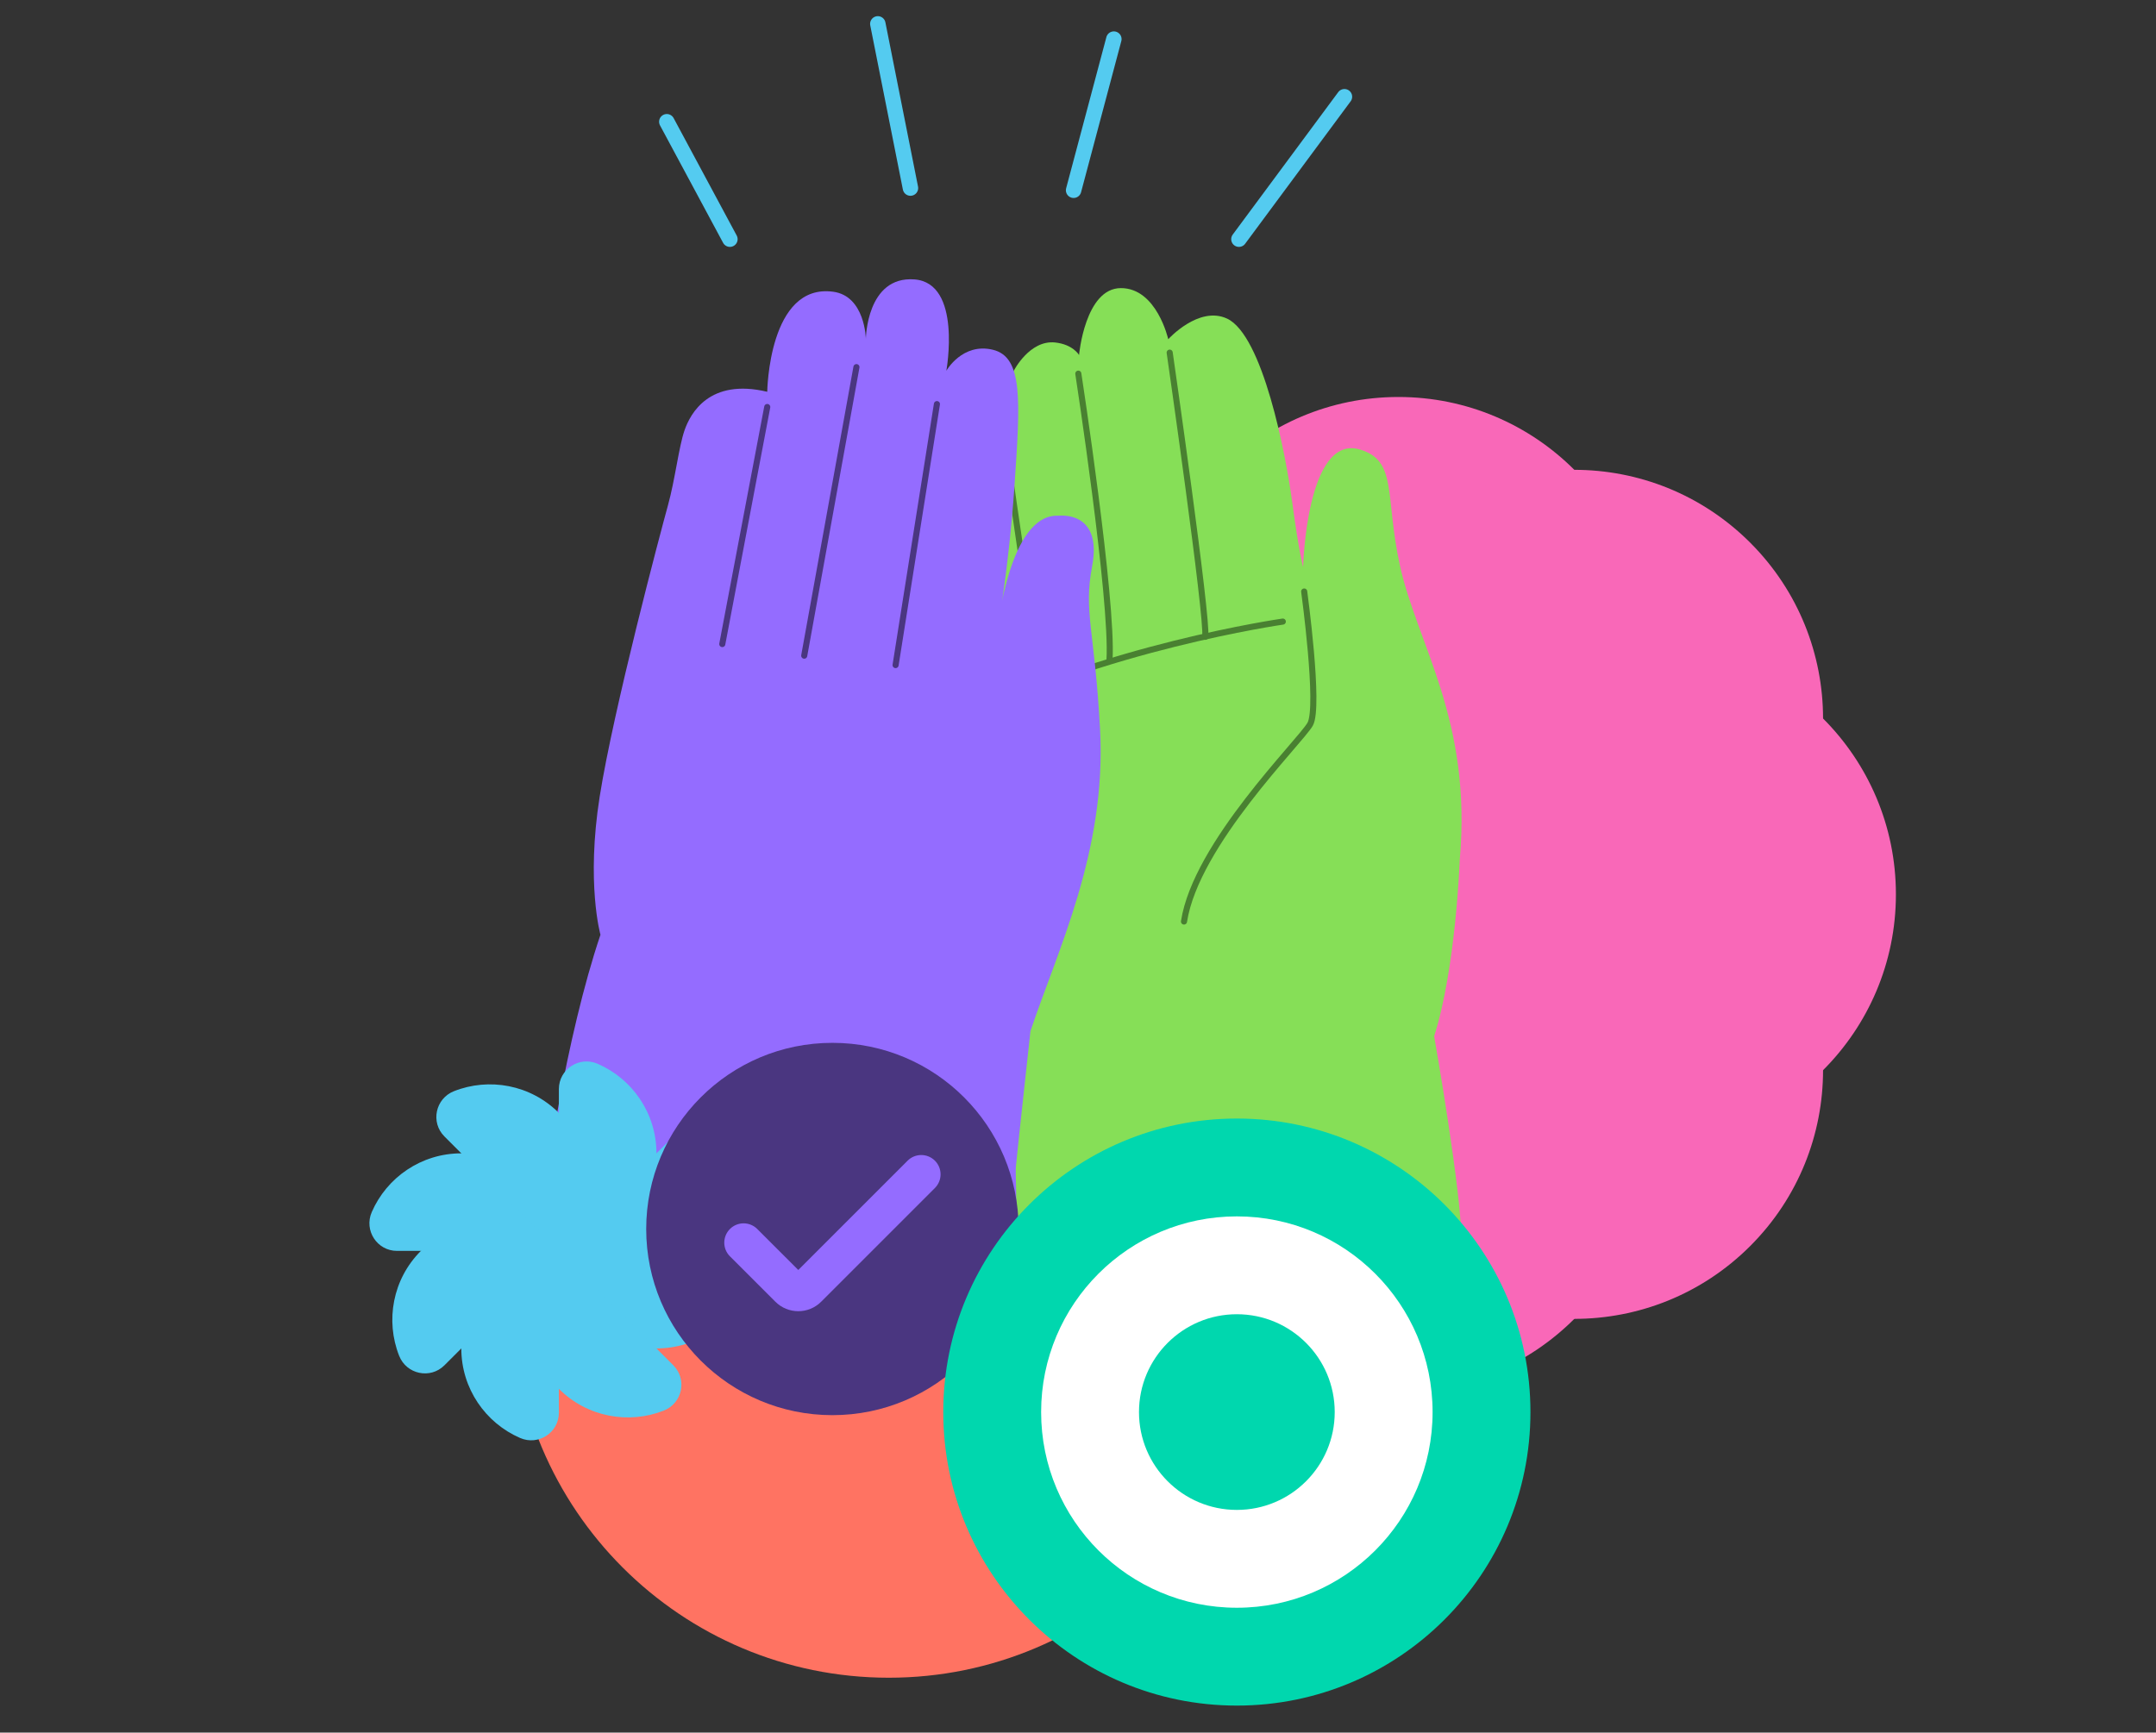 <?xml version="1.0" encoding="utf-8"?>
<!-- Generator: Adobe Illustrator 16.0.0, SVG Export Plug-In . SVG Version: 6.00 Build 0)  -->
<!DOCTYPE svg PUBLIC "-//W3C//DTD SVG 1.1//EN" "http://www.w3.org/Graphics/SVG/1.1/DTD/svg11.dtd">
<svg version="1.1" id="Layer_1" xmlns="http://www.w3.org/2000/svg" xmlns:xlink="http://www.w3.org/1999/xlink" x="0px" y="0px"
	 width="1256.5px" height="1010px" viewBox="0 0 1256.5 1010" enable-background="new 0 0 1256.5 1010" xml:space="preserve">
<rect x="0" y="0" width="1256.5" height="1010" fill="#333333" stroke="none"/>
<g display="none">
	<g display="inline">
		<defs>
			<rect id="SVGID_1_" x="-344" y="-35" width="1920" height="1080"/>
		</defs>
		<clipPath id="SVGID_2_">
			<use xlink:href="#SVGID_1_"  overflow="visible"/>
		</clipPath>
		<path clip-path="url(#SVGID_2_)" fill="#E6E6E6" d="M690.969,179.435c0-56.187,45.551-101.735,101.736-101.735
			s101.734,45.548,101.734,101.735V757.33c0,56.188-45.549,101.736-101.734,101.736S690.969,813.518,690.969,757.33V179.435z"/>
	</g>
	<g display="inline">
		<defs>
			<rect id="SVGID_3_" x="-344" y="-35" width="1920" height="1080"/>
		</defs>
		<clipPath id="SVGID_4_">
			<use xlink:href="#SVGID_3_"  overflow="visible"/>
		</clipPath>
		<path clip-path="url(#SVGID_4_)" fill="#E6E6E6" d="M880.238,174.82c33.025-45.457,96.647-55.533,142.104-22.507
			c45.457,33.026,55.534,96.648,22.509,142.104c-10.896,14.997-328.782,452.531-339.68,467.528
			c-33.024,45.456-96.647,55.531-142.104,22.507c-45.456-33.025-55.533-96.648-22.508-142.104
			C551.455,627.351,869.342,189.817,880.238,174.82"/>
	</g>
	<g display="inline">
		<defs>
			<rect id="SVGID_5_" x="-344" y="-35" width="1920" height="1080"/>
		</defs>
		<clipPath id="SVGID_6_">
			<use xlink:href="#SVGID_5_"  overflow="visible"/>
		</clipPath>
		<path clip-path="url(#SVGID_6_)" fill="#E6E6E6" d="M1036.072,282.336c53.437-17.363,110.832,11.881,128.195,65.318
			c17.36,53.437-11.884,110.832-65.319,128.194c-17.629,5.729-531.981,172.852-549.611,178.579
			C495.9,671.79,438.505,642.546,421.143,589.11c-17.362-53.438,11.882-110.832,65.318-128.194
			C504.091,455.188,1018.442,288.064,1036.072,282.336"/>
	</g>
	<g display="inline">
		<defs>
			<rect id="SVGID_7_" x="-344" y="-35" width="1920" height="1080"/>
		</defs>
		<clipPath id="SVGID_8_">
			<use xlink:href="#SVGID_7_"  overflow="visible"/>
		</clipPath>
		<path clip-path="url(#SVGID_8_)" fill="#54CBF0" d="M1014.793,62.163l19.804,30.106c2.739,4.165,8.226,5.517,12.587,3.102
			l31.527-17.454c5.997-3.32,13.437,0.583,14.109,7.406l3.545,35.861c0.49,4.961,4.719,8.708,9.703,8.596l36.026-0.803
			c6.854-0.153,11.626,6.76,9.053,13.114l-13.526,33.401c-1.871,4.621,0.133,9.903,4.598,12.121l32.272,16.031
			c6.141,3.05,7.153,11.389,1.921,15.819l-27.499,23.289c-3.805,3.222-4.485,8.83-1.563,12.869l21.127,29.193
			c4.02,5.555,1.041,13.408-5.65,14.9l-35.172,7.842c-4.866,1.085-8.075,5.734-7.364,10.669l5.141,35.667
			c0.979,6.786-5.31,12.355-11.929,10.567l-34.787-9.402c-4.813-1.301-9.814,1.325-11.479,6.024l-12.023,33.971
			c-2.288,6.463-10.442,8.474-15.473,3.814l-26.434-24.492c-3.657-3.388-9.308-3.388-12.964,0l-26.435,24.492
			c-5.028,4.659-13.186,2.648-15.473-3.814l-12.023-33.971c-1.664-4.699-6.666-7.325-11.479-6.024l-34.789,9.402
			c-6.617,1.788-12.904-3.781-11.928-10.567l5.141-35.667c0.712-4.935-2.498-9.584-7.363-10.669l-35.173-7.842
			c-6.69-1.492-9.67-9.345-5.65-14.9l21.127-29.193c2.923-4.039,2.241-9.647-1.563-12.869l-27.5-23.289
			c-5.23-4.43-4.22-12.769,1.921-15.819l32.273-16.031c4.466-2.218,6.469-7.5,4.598-12.121l-13.526-33.401
			c-2.573-6.354,2.197-13.267,9.052-13.114l36.027,0.803c4.983,0.112,9.212-3.635,9.703-8.596l3.545-35.861
			c0.675-6.823,8.111-10.726,14.109-7.406l31.526,17.454c4.361,2.415,9.849,1.063,12.587-3.102l19.806-30.106
			C1002.625,56.435,1011.023,56.435,1014.793,62.163"/>
	</g>
	<g display="inline">
		<defs>
			<rect id="SVGID_9_" x="-344" y="-35" width="1920" height="1080"/>
		</defs>
		<clipPath id="SVGID_10_">
			<use xlink:href="#SVGID_9_"  overflow="visible"/>
		</clipPath>
		<path clip-path="url(#SVGID_10_)" fill="#E6E6E6" d="M1098.949,460.916c53.437,17.363,82.681,74.758,65.316,128.194
			c-17.361,53.437-74.757,82.681-128.193,65.317c-17.63-5.729-531.981-172.851-549.61-178.58
			c-53.438-17.362-82.681-74.758-65.319-128.193c17.363-53.438,74.759-82.681,128.195-65.319
			C566.968,288.064,1081.318,455.188,1098.949,460.916"/>
	</g>
	<g display="inline">
		<defs>
			<rect id="SVGID_11_" x="-344" y="-35" width="1920" height="1080"/>
		</defs>
		<clipPath id="SVGID_12_">
			<use xlink:href="#SVGID_11_"  overflow="visible"/>
		</clipPath>
		<path clip-path="url(#SVGID_12_)" fill="#E6E6E6" d="M1044.85,642.348c33.026,45.456,22.949,109.079-22.507,142.104
			c-45.456,33.024-109.079,22.949-142.104-22.507c-10.896-14.997-328.783-452.531-339.68-467.527
			c-33.024-45.456-22.947-109.079,22.509-142.105c45.455-33.026,109.078-22.949,142.104,22.508
			C716.067,189.817,1033.954,627.351,1044.85,642.348"/>
	</g>
	<g display="inline">
		<defs>
			<rect id="SVGID_13_" x="-344" y="-35" width="1920" height="1080"/>
		</defs>
		<clipPath id="SVGID_14_">
			<use xlink:href="#SVGID_13_"  overflow="visible"/>
		</clipPath>
		<path clip-path="url(#SVGID_14_)" fill="#946CFF" d="M901.122,311.756c0,0,40.315-18.697,82.385-12.854
			c27.513,3.821,60.088-2.815,36.812-80.632c-20.45-68.362-50.833-39.147-50.833-39.147s-57.262,37.978-105.759,44.99
			c-48.496,7.011-89.979,17.528-84.721,46.159c0,0-0.585,50.248,39.147,51.417c39.73,1.169,42.651,0.584,42.651,0.584l30.969,87.059
			c0,0,6.428,13.439,20.449,7.596c14.023-5.843,25.708-14.606,14.023-34.473C914.561,362.589,901.122,311.756,901.122,311.756"/>
	</g>
	<g display="inline">
		<defs>
			<rect id="SVGID_15_" x="-344" y="-35" width="1920" height="1080"/>
		</defs>
		<clipPath id="SVGID_16_">
			<use xlink:href="#SVGID_15_"  overflow="visible"/>
		</clipPath>
		
			<path clip-path="url(#SVGID_16_)" fill="none" stroke="#4A3680" stroke-width="4.295" stroke-linecap="round" stroke-linejoin="round" stroke-miterlimit="10" d="
			M969.484,187.887c0,0-12.271,15.776,0,61.935c12.27,46.158,33.889,48.496,33.889,48.496"/>
	</g>
	<g display="inline">
		<defs>
			<rect id="SVGID_17_" x="-344" y="-35" width="1920" height="1080"/>
		</defs>
		<clipPath id="SVGID_18_">
			<use xlink:href="#SVGID_17_"  overflow="visible"/>
		</clipPath>
		
			<path clip-path="url(#SVGID_18_)" fill="none" stroke="#4A3680" stroke-width="4.295" stroke-linecap="round" stroke-linejoin="round" stroke-miterlimit="10" d="
			M965.979,222.944c0,0,16.943-7.012,21.033,5.258c4.092,12.27,4.092,22.203,4.092,22.203s0.582,7.012-18.113,7.596"/>
	</g>
	<g display="inline">
		<defs>
			<rect id="SVGID_19_" x="-344" y="-35" width="1920" height="1080"/>
		</defs>
		<clipPath id="SVGID_20_">
			<use xlink:href="#SVGID_19_"  overflow="visible"/>
		</clipPath>
		
			<path clip-path="url(#SVGID_20_)" fill="none" stroke="#4A3680" stroke-width="4.295" stroke-linecap="round" stroke-linejoin="round" stroke-miterlimit="10" d="
			M841.523,227.034c0,0-4.674,42.653,16.36,91.148"/>
	</g>
	<g display="inline">
		<defs>
			<rect id="SVGID_21_" x="-344" y="-35" width="1920" height="1080"/>
		</defs>
		<clipPath id="SVGID_22_">
			<use xlink:href="#SVGID_21_"  overflow="visible"/>
		</clipPath>
		<path clip-path="url(#SVGID_22_)" fill="#86DF57" d="M512.659,660.595c0,0,257.673-1.577,272.923,0l1.604-133.626
			c0,0,53.756,62.714,104.394,64.271c54.136,1.666,61.156-145.683,61.156-145.683c11.686-30.772,6.622-63.882-5.064-85.695
			c-11.686-21.813-21.034-7.79-21.034-7.79c-2.337-15.192-18.525-10.679-18.525-10.679s12.138-10.866,8.397-19.704
			c-4.282-10.129-18.916-3.434-18.916-3.434c4.733-14.198-1.052-17.879-22.612-10.517c-21.561,7.361-32.604,21.035-32.604,21.035
			l-63.63,31.552l-32.604-11.043l8.939-31.552c29.439-15.195,19.007-58.682,16.704-66.981c-0.37-0.803-0.402-1.382-0.402-1.382
			s-0.62-19.012-12.162-29.6c-7.334,5.539-16.637,8.735-28.128,6.098c-35.641-8.181-48.496,4.674-32.72,35.057
			c0,0-4.83-4.458-12.499-8.346c0.202,0.301,0.319,0.472,0.319,0.472c-20.509-6.836-15.25,13.147-15.25,13.147
			c3.838,12.11,14.197,13.146,14.197,13.146l-8.413,42.07c0,0-25.769,2.629-57.319,8.414c-31.552,5.784-76.776,14.198-77.302,53.638
			c-0.526,39.44,22.611,67.311,22.611,67.311L512.659,660.595z M848.536,433.872l22.787-15.191l-12.854,49.664
			C858.469,468.345,857.3,431.535,848.536,433.872"/>
	</g>
	<g display="inline">
		<defs>
			<rect id="SVGID_23_" x="-344" y="-35" width="1920" height="1080"/>
		</defs>
		<clipPath id="SVGID_24_">
			<use xlink:href="#SVGID_23_"  overflow="visible"/>
		</clipPath>
		
			<path clip-path="url(#SVGID_24_)" fill="none" stroke="#498031" stroke-width="4.295" stroke-linecap="round" stroke-linejoin="round" stroke-miterlimit="10" d="
			M800.625,347.982l44.989,85.306c0,0-98.744,66.024-135.556,78.294c-36.81,12.271-92.316-10.517-141.981-60.766"/>
	</g>
	<g display="inline">
		<defs>
			<rect id="SVGID_25_" x="-344" y="-35" width="1920" height="1080"/>
		</defs>
		<clipPath id="SVGID_26_">
			<use xlink:href="#SVGID_25_"  overflow="visible"/>
		</clipPath>
		
			<polyline clip-path="url(#SVGID_26_)" fill="none" stroke="#498031" stroke-width="4.295" stroke-linecap="round" stroke-linejoin="round" stroke-miterlimit="10" points="
			778.746,360.326 688.439,405.826 641.698,358.499 		"/>
	</g>
	<g display="inline">
		<defs>
			<rect id="SVGID_27_" x="-344" y="-35" width="1920" height="1080"/>
		</defs>
		<clipPath id="SVGID_28_">
			<use xlink:href="#SVGID_27_"  overflow="visible"/>
		</clipPath>
		
			<path clip-path="url(#SVGID_28_)" fill="none" stroke="#498031" stroke-width="4.295" stroke-linecap="round" stroke-linejoin="round" stroke-miterlimit="10" d="
			M746.143,349.283c0,0-8.037,34.925-36.666,18.564c-20.012-11.435-32.748-46.436-32.748-46.436"/>
	</g>
	<g display="inline">
		<defs>
			<rect id="SVGID_29_" x="-344" y="-35" width="1920" height="1080"/>
		</defs>
		<clipPath id="SVGID_30_">
			<use xlink:href="#SVGID_29_"  overflow="visible"/>
		</clipPath>
		
			<path clip-path="url(#SVGID_30_)" fill="none" stroke="#498031" stroke-width="4.295" stroke-linecap="round" stroke-linejoin="round" stroke-miterlimit="10" d="
			M894.11,319.936c0,0-21.619,6.428-25.124,11.687"/>
	</g>
	<g display="inline">
		<defs>
			<rect id="SVGID_31_" x="-344" y="-35" width="1920" height="1080"/>
		</defs>
		<clipPath id="SVGID_32_">
			<use xlink:href="#SVGID_31_"  overflow="visible"/>
		</clipPath>
		
			<path clip-path="url(#SVGID_32_)" fill="none" stroke="#498031" stroke-width="4.295" stroke-linecap="round" stroke-linejoin="round" stroke-miterlimit="10" d="
			M902.875,343.308c0,0-21.035,7.597-25.125,12.271"/>
	</g>
	<g display="inline">
		<defs>
			<rect id="SVGID_33_" x="-344" y="-35" width="1920" height="1080"/>
		</defs>
		<clipPath id="SVGID_34_">
			<use xlink:href="#SVGID_33_"  overflow="visible"/>
		</clipPath>
		
			<path clip-path="url(#SVGID_34_)" fill="none" stroke="#498031" stroke-width="4.295" stroke-linecap="round" stroke-linejoin="round" stroke-miterlimit="10" d="
			M911.055,368.432c0,0-18.112,4.675-19.281,9.35"/>
	</g>
	<g display="inline">
		<defs>
			<rect id="SVGID_35_" x="-344" y="-35" width="1920" height="1080"/>
		</defs>
		<clipPath id="SVGID_36_">
			<use xlink:href="#SVGID_35_"  overflow="visible"/>
		</clipPath>
		
			<path clip-path="url(#SVGID_36_)" fill="none" stroke="#498031" stroke-width="4.295" stroke-linecap="round" stroke-linejoin="round" stroke-miterlimit="10" d="
			M926.636,352.072c0,0-5.063,13.438-12.075,14.022c0,0,11.688-0.585,11.103,11.103c-0.584,11.685-12.854,17.527-22.203,25.124
			c-9.349,7.596-23.955,15.774-36.226,15.774"/>
	</g>
	<g display="inline">
		<defs>
			<rect id="SVGID_37_" x="-344" y="-35" width="1920" height="1080"/>
		</defs>
		<clipPath id="SVGID_38_">
			<use xlink:href="#SVGID_37_"  overflow="visible"/>
		</clipPath>
		
			<line clip-path="url(#SVGID_38_)" fill="none" stroke="#498031" stroke-width="4.295" stroke-linecap="round" stroke-linejoin="round" stroke-miterlimit="10" x1="952.539" y1="466.592" x2="861.975" y2="446.727"/>
	</g>
	<g display="inline">
		<defs>
			<rect id="SVGID_39_" x="-344" y="-35" width="1920" height="1080"/>
		</defs>
		<clipPath id="SVGID_40_">
			<use xlink:href="#SVGID_39_"  overflow="visible"/>
		</clipPath>
		
			<path clip-path="url(#SVGID_40_)" fill="none" stroke="#498031" stroke-width="4.295" stroke-linecap="round" stroke-linejoin="round" stroke-miterlimit="10" d="
			M927.415,361.42c0,0,7.011,11.103,6.427,31.552"/>
	</g>
	<g display="inline">
		<defs>
			<rect id="SVGID_41_" x="-344" y="-35" width="1920" height="1080"/>
		</defs>
		<clipPath id="SVGID_42_">
			<use xlink:href="#SVGID_41_"  overflow="visible"/>
		</clipPath>
		
			<line clip-path="url(#SVGID_42_)" fill="none" stroke="#498031" stroke-width="4.295" stroke-linecap="round" stroke-linejoin="round" stroke-miterlimit="10" x1="649.294" y1="149.908" x2="665.068" y2="191.393"/>
	</g>
	<g display="inline">
		<defs>
			<rect id="SVGID_43_" x="-344" y="-35" width="1920" height="1080"/>
		</defs>
		<clipPath id="SVGID_44_">
			<use xlink:href="#SVGID_43_"  overflow="visible"/>
		</clipPath>
		
			<line clip-path="url(#SVGID_44_)" fill="none" stroke="#498031" stroke-width="4.295" stroke-linecap="round" stroke-linejoin="round" stroke-miterlimit="10" x1="648.709" y1="197.235" x2="602.55" y2="154.583"/>
	</g>
	<g display="inline">
		<defs>
			<rect id="SVGID_45_" x="-344" y="-35" width="1920" height="1080"/>
		</defs>
		<clipPath id="SVGID_46_">
			<use xlink:href="#SVGID_45_"  overflow="visible"/>
		</clipPath>
		
			<line clip-path="url(#SVGID_46_)" fill="none" stroke="#498031" stroke-width="4.295" stroke-linecap="round" stroke-linejoin="round" stroke-miterlimit="10" x1="645.203" y1="211.843" x2="600.798" y2="209.506"/>
	</g>
	<g display="inline">
		<defs>
			<rect id="SVGID_47_" x="-344" y="-35" width="1920" height="1080"/>
		</defs>
		<clipPath id="SVGID_48_">
			<use xlink:href="#SVGID_47_"  overflow="visible"/>
		</clipPath>
		<path clip-path="url(#SVGID_48_)" fill="#498031" d="M724.146,259.797c0.396,3.133-1.019,5.89-3.162,6.157
			c-2.141,0.276-4.198-2.04-4.599-5.168c-0.397-3.134,1.019-5.888,3.164-6.162C721.695,254.355,723.75,256.673,724.146,259.797"/>
	</g>
	<g display="inline">
		<defs>
			<rect id="SVGID_49_" x="-344" y="-35" width="1920" height="1080"/>
		</defs>
		<clipPath id="SVGID_50_">
			<use xlink:href="#SVGID_49_"  overflow="visible"/>
		</clipPath>
		<path clip-path="url(#SVGID_50_)" fill="#498031" d="M751.5,252.558c0.355,2.794,2.197,4.863,4.111,4.621
			c1.913-0.245,3.175-2.703,2.822-5.498c-0.355-2.794-2.191-4.863-4.106-4.619C752.413,247.302,751.146,249.764,751.5,252.558"/>
	</g>
	<g display="inline">
		<defs>
			<rect id="SVGID_51_" x="-344" y="-35" width="1920" height="1080"/>
		</defs>
		<clipPath id="SVGID_52_">
			<use xlink:href="#SVGID_51_"  overflow="visible"/>
		</clipPath>
		<path clip-path="url(#SVGID_52_)" fill="#66B345" d="M675.678,229.386c0,7.543,8.448,20.575,10.197,23.191
			c7.669,3.889,12.499,8.346,12.499,8.346c-15.775-30.383-2.922-43.237,32.721-35.057c11.49,2.637,20.794-0.559,28.127-6.097
			c11.544,10.588,12.163,29.599,12.163,29.599c25.768-32.603-4.207-36.81-4.207-36.81c-0.004-0.143-0.013-0.276-0.018-0.418
			c-1.753-53.566-37.396-21.112-66.768-9.573C670.943,214.135,675.678,220.972,675.678,229.386 M765.279,214.262
			c0.042-0.045,0.084-0.089,0.126-0.135C765.363,214.173,765.321,214.217,765.279,214.262 M763.381,216.198
			c0.034-0.034,0.069-0.068,0.104-0.102C763.45,216.13,763.415,216.164,763.381,216.198"/>
	</g>
	<g display="inline">
		<defs>
			<rect id="SVGID_53_" x="-344" y="-35" width="1920" height="1080"/>
		</defs>
		<clipPath id="SVGID_54_">
			<use xlink:href="#SVGID_53_"  overflow="visible"/>
		</clipPath>
		<path clip-path="url(#SVGID_54_)" fill="#FF7362" d="M62.727,492.578c0,148.775,120.578,269.377,269.388,269.377
			c148.779,0,269.392-120.602,269.392-269.377S480.895,223.195,332.115,223.195C183.33,223.195,62.727,343.802,62.727,492.578"/>
	</g>
	<g display="inline">
		<defs>
			<rect id="SVGID_55_" x="-344" y="-35" width="1920" height="1080"/>
		</defs>
		<clipPath id="SVGID_56_">
			<use xlink:href="#SVGID_55_"  overflow="visible"/>
		</clipPath>
		<path clip-path="url(#SVGID_56_)" fill="#B35145" d="M447.529,611.188l0.004-0.004c10.916-10.912,10.918-28.606,0.004-39.52
			L269.605,393.728c-10.913-10.912-28.606-10.912-39.519,0.001c-10.911,10.912-10.911,28.604,0.001,39.516l177.928,177.939
			C418.926,622.096,436.616,622.098,447.529,611.188"/>
	</g>
	<g display="inline">
		<defs>
			<rect id="SVGID_57_" x="-344" y="-35" width="1920" height="1080"/>
		</defs>
		<clipPath id="SVGID_58_">
			<use xlink:href="#SVGID_57_"  overflow="visible"/>
		</clipPath>
		<path clip-path="url(#SVGID_58_)" fill="#B35145" d="M447.542,393.729l-0.002-0.002c-10.913-10.912-28.605-10.912-39.519,0
			L230.094,571.664c-10.914,10.913-10.911,28.607,0.006,39.52l0.006,0.008c10.914,10.907,28.603,10.904,39.513-0.006l177.924-177.94
			C458.455,422.333,458.454,404.641,447.542,393.729"/>
	</g>
	<g display="inline">
		<defs>
			<rect id="SVGID_59_" x="-344" y="-35" width="1920" height="1080"/>
		</defs>
		<clipPath id="SVGID_60_">
			<use xlink:href="#SVGID_59_"  overflow="visible"/>
		</clipPath>
		<path clip-path="url(#SVGID_60_)" fill="#00D7AE" d="M806.975,744.131c0-106.716-86.512-193.226-193.227-193.226
			s-193.227,86.51-193.227,193.226s86.512,193.228,193.227,193.228S806.975,850.847,806.975,744.131"/>
	</g>
	<g display="inline">
		<defs>
			<rect id="SVGID_61_" x="-344" y="-35" width="1920" height="1080"/>
		</defs>
		<clipPath id="SVGID_62_">
			<use xlink:href="#SVGID_61_"  overflow="visible"/>
		</clipPath>
		<path clip-path="url(#SVGID_62_)" fill="#FFFFFF" d="M742.564,744.131c0,71.146-57.674,128.817-128.816,128.817
			c-71.145,0-128.818-57.673-128.818-128.817c0-71.144,57.674-128.815,128.818-128.815
			C684.893,615.314,742.564,672.986,742.564,744.131"/>
	</g>
	<g display="inline">
		<defs>
			<rect id="SVGID_63_" x="-344" y="-35" width="1920" height="1080"/>
		</defs>
		<clipPath id="SVGID_64_">
			<use xlink:href="#SVGID_63_"  overflow="visible"/>
		</clipPath>
		<path clip-path="url(#SVGID_64_)" fill="#00D7AE" d="M613.748,808.539c-35.572,0-64.408-28.837-64.408-64.408
			s28.836-64.409,64.408-64.409s64.408,28.838,64.408,64.409S649.32,808.539,613.748,808.539"/>
	</g>
	<g display="inline">
		<defs>
			<rect id="SVGID_65_" x="-344" y="-35" width="1920" height="1080"/>
		</defs>
		<clipPath id="SVGID_66_">
			<use xlink:href="#SVGID_65_"  overflow="visible"/>
		</clipPath>
		<path clip-path="url(#SVGID_66_)" fill="#946CFF" d="M338.824,702.604c0-22.436,18.187-40.622,40.623-40.622
			c22.435,0,40.622,18.188,40.622,40.622v230.75c0,22.438-18.188,40.622-40.622,40.622c-22.437,0-40.623-18.186-40.623-40.622
			V702.604L338.824,702.604z"/>
	</g>
	<g display="inline">
		<defs>
			<rect id="SVGID_67_" x="-344" y="-35" width="1920" height="1080"/>
		</defs>
		<clipPath id="SVGID_68_">
			<use xlink:href="#SVGID_67_"  overflow="visible"/>
		</clipPath>
		<path clip-path="url(#SVGID_68_)" fill="#946CFF" d="M499.676,840.485c19.43,11.218,26.086,36.063,14.869,55.491
			c-11.218,19.43-36.063,26.086-55.492,14.868c-6.41-3.7-193.425-111.673-199.835-115.375
			c-19.43-11.217-26.087-36.062-14.869-55.491c11.217-19.43,36.062-26.087,55.491-14.868
			C306.25,728.813,493.266,836.785,499.676,840.485"/>
	</g>
	<g display="inline">
		<defs>
			<rect id="SVGID_69_" x="-344" y="-35" width="1920" height="1080"/>
		</defs>
		<clipPath id="SVGID_70_">
			<use xlink:href="#SVGID_69_"  overflow="visible"/>
		</clipPath>
		<path clip-path="url(#SVGID_70_)" fill="#946CFF" d="M299.84,910.846c-19.429,11.219-44.274,4.563-55.491-14.867
			c-11.218-19.431-4.561-44.274,14.868-55.492c6.411-3.7,193.426-111.674,199.836-115.375c19.431-11.219,44.274-4.562,55.492,14.869
			c11.217,19.43,4.561,44.272-14.869,55.49C493.266,799.172,306.25,907.146,299.84,910.846"/>
	</g>
	<g display="inline">
		<defs>
			<rect id="SVGID_71_" x="-344" y="-35" width="1920" height="1080"/>
		</defs>
		<clipPath id="SVGID_72_">
			<use xlink:href="#SVGID_71_"  overflow="visible"/>
		</clipPath>
		
			<path clip-path="url(#SVGID_72_)" fill="none" stroke="#498031" stroke-width="4.295" stroke-linecap="round" stroke-linejoin="round" stroke-miterlimit="10" d="
			M698.374,260.923c-15.776-30.383-2.921-43.237,32.72-35.057c11.491,2.637,20.794-0.559,28.128-6.097"/>
	</g>
	<g display="inline">
		<defs>
			<rect id="SVGID_73_" x="-344" y="-35" width="1920" height="1080"/>
		</defs>
		<clipPath id="SVGID_74_">
			<use xlink:href="#SVGID_73_"  overflow="visible"/>
		</clipPath>
		<path clip-path="url(#SVGID_74_)" fill="#946CFF" d="M817.482,515.356c-58.364,0-105.683,47.313-105.683,105.679
			s47.317,105.678,105.683,105.678c58.384,0,105.685-47.313,105.685-105.678S875.854,515.356,817.482,515.356"/>
	</g>
	<g display="inline">
		<defs>
			<rect id="SVGID_75_" x="-344" y="-35" width="1920" height="1080"/>
		</defs>
		<clipPath id="SVGID_76_">
			<use xlink:href="#SVGID_75_"  overflow="visible"/>
		</clipPath>
		<path clip-path="url(#SVGID_76_)" fill="#684CB3" d="M785.1,662.313l-25.772-25.765c-4.284-4.281-4.286-11.224-0.005-15.507
			c4.279-4.285,11.226-4.288,15.51-0.006L798.11,644.3l62.042-62.043c4.279-4.281,11.222-4.282,15.504-0.002
			c4.283,4.281,4.283,11.224,0.002,15.507l-64.542,64.548C803.933,669.493,792.285,669.496,785.1,662.313"/>
	</g>
</g>
<g>
	<g>
		<defs>
			<rect id="SVGID_77_" x="-262.445" y="-42.5" width="2056.889" height="1157"/>
		</defs>
		<clipPath id="SVGID_78_">
			<use xlink:href="#SVGID_77_"  overflow="visible"/>
		</clipPath>
		<path clip-path="url(#SVGID_78_)" fill="#FF7362" d="M737.334,758.657c0,121.14-98.205,219.344-219.344,219.344
			c-121.14,0-219.345-98.204-219.345-219.344c0-121.142,98.205-219.345,219.345-219.345
			C639.129,539.313,737.334,637.516,737.334,758.657"/>
	</g>
	<g>
		<defs>
			<rect id="SVGID_79_" x="-262.445" y="-42.5" width="2056.889" height="1157"/>
		</defs>
		<clipPath id="SVGID_80_">
			<use xlink:href="#SVGID_79_"  overflow="visible"/>
		</clipPath>
		<path clip-path="url(#SVGID_80_)" fill="#F968B8" d="M959.955,376.38c0,80.063-64.902,144.966-144.964,144.966
			S670.025,456.442,670.025,376.38s64.904-144.965,144.966-144.965S959.955,296.317,959.955,376.38"/>
	</g>
	<g>
		<defs>
			<rect id="SVGID_81_" x="-262.445" y="-42.5" width="2056.889" height="1157"/>
		</defs>
		<clipPath id="SVGID_82_">
			<use xlink:href="#SVGID_81_"  overflow="visible"/>
		</clipPath>
		<path clip-path="url(#SVGID_82_)" fill="#F968B8" d="M959.955,666.312c0,80.063-64.902,144.966-144.964,144.966
			s-144.966-64.903-144.966-144.966c0-80.061,64.904-144.964,144.966-144.964C895.053,521.347,959.955,586.249,959.955,666.312"/>
	</g>
	<g>
		<defs>
			<rect id="SVGID_83_" x="-262.445" y="-42.5" width="2056.889" height="1157"/>
		</defs>
		<clipPath id="SVGID_84_">
			<use xlink:href="#SVGID_83_"  overflow="visible"/>
		</clipPath>
		<path clip-path="url(#SVGID_84_)" fill="#F968B8" d="M814.991,316.334c56.612,56.612,56.612,148.398,0,205.015
			c-56.614,56.611-148.4,56.611-205.013,0c-56.613-56.616-56.613-148.401,0-205.015
			C666.591,259.721,758.378,259.721,814.991,316.334"/>
	</g>
	<g>
		<defs>
			<rect id="SVGID_85_" x="-262.445" y="-42.5" width="2056.889" height="1157"/>
		</defs>
		<clipPath id="SVGID_86_">
			<use xlink:href="#SVGID_85_"  overflow="visible"/>
		</clipPath>
		<path clip-path="url(#SVGID_86_)" fill="#F968B8" d="M1020.003,521.347c56.613,56.612,56.613,148.397,0,205.012
			c-56.613,56.612-148.397,56.612-205.012,0c-56.613-56.614-56.613-148.399,0-205.012
			C871.605,464.732,963.39,464.733,1020.003,521.347"/>
	</g>
	<g>
		<defs>
			<rect id="SVGID_87_" x="-262.445" y="-42.5" width="2056.889" height="1157"/>
		</defs>
		<clipPath id="SVGID_88_">
			<use xlink:href="#SVGID_87_"  overflow="visible"/>
		</clipPath>
		<path clip-path="url(#SVGID_88_)" fill="#F968B8" d="M670.024,376.38c80.063,0,144.967,64.903,144.967,144.966
			c0,80.061-64.904,144.964-144.967,144.964s-144.965-64.903-144.965-144.964C525.059,441.283,589.962,376.38,670.024,376.38"/>
	</g>
	<g>
		<defs>
			<rect id="SVGID_89_" x="-262.445" y="-42.5" width="2056.889" height="1157"/>
		</defs>
		<clipPath id="SVGID_90_">
			<use xlink:href="#SVGID_89_"  overflow="visible"/>
		</clipPath>
		<path clip-path="url(#SVGID_90_)" fill="#F968B8" d="M959.955,376.38c80.063,0,144.967,64.903,144.967,144.966
			c0,80.061-64.903,144.964-144.967,144.964c-80.062,0-144.964-64.903-144.964-144.964
			C814.991,441.283,879.894,376.38,959.955,376.38"/>
	</g>
	<g>
		<defs>
			<rect id="SVGID_91_" x="-262.445" y="-42.5" width="2056.889" height="1157"/>
		</defs>
		<clipPath id="SVGID_92_">
			<use xlink:href="#SVGID_91_"  overflow="visible"/>
		</clipPath>
		<path clip-path="url(#SVGID_92_)" fill="#F968B8" d="M609.978,521.347c56.613-56.614,148.399-56.614,205.013,0
			c56.612,56.612,56.612,148.397,0,205.012c-56.614,56.612-148.4,56.612-205.013,0C553.367,669.746,553.367,577.959,609.978,521.347
			"/>
	</g>
	<g>
		<defs>
			<rect id="SVGID_93_" x="-262.445" y="-42.5" width="2056.889" height="1157"/>
		</defs>
		<clipPath id="SVGID_94_">
			<use xlink:href="#SVGID_93_"  overflow="visible"/>
		</clipPath>
		<path clip-path="url(#SVGID_94_)" fill="#F968B8" d="M814.991,316.334c56.612-56.613,148.398-56.613,205.011,0
			c56.613,56.612,56.613,148.398,0,205.015c-56.612,56.611-148.398,56.611-205.011,0
			C758.378,464.732,758.378,372.946,814.991,316.334"/>
	</g>
	<g>
		<defs>
			<rect id="SVGID_95_" x="-262.445" y="-42.5" width="2056.889" height="1157"/>
		</defs>
		<clipPath id="SVGID_96_">
			<use xlink:href="#SVGID_95_"  overflow="visible"/>
		</clipPath>
		<path clip-path="url(#SVGID_96_)" fill="#86DF57" d="M759.44,330.541c0,0,1.999-77.979,33.277-68.459
			c21.871,6.655,14.263,26.941,23.138,67.51c10.092,46.133,42.153,90.011,34.865,171.783c0,0-2.22,62.755-14.897,102.69
			c0,0,16.569,94.124,15.848,120.438c-0.634,23.138-4.121,23.138-15.212,26.625c-3.268,1.026-21.756,4.8-43.422,7.289
			c-51.931,5.962-139.979,11.41-186.046,11.41c0,0-13.945,6.657-20.602-23.771c-6.656-30.426-38.667-430.093-38.667-430.093
			l43.104-99.838c0,0,9.192-18.066,24.089-16.482c10.418,1.11,13.946,7.29,13.946,7.29s3.485-38.983,24.405-38.983
			c20.917,0,27.572,29.793,27.572,29.793s17.749-19.651,34.229-12.045c20.841,9.62,34.23,78.602,38.034,107.127
			C756.904,321.35,759.44,330.541,759.44,330.541"/>
	</g>
	<g>
		<defs>
			<rect id="SVGID_97_" x="-262.445" y="-42.5" width="2056.889" height="1157"/>
		</defs>
		<clipPath id="SVGID_98_">
			<use xlink:href="#SVGID_97_"  overflow="visible"/>
		</clipPath>
		
			<line clip-path="url(#SVGID_98_)" fill="none" stroke="#54CBF0" stroke-width="9" stroke-linecap="round" stroke-linejoin="round" stroke-miterlimit="10" x1="388.615" y1="70.965" x2="425.38" y2="139.424"/>
	</g>
	<g>
		<defs>
			<rect id="SVGID_99_" x="-262.445" y="-42.5" width="2056.889" height="1157"/>
		</defs>
		<clipPath id="SVGID_100_">
			<use xlink:href="#SVGID_99_"  overflow="visible"/>
		</clipPath>
		
			<line clip-path="url(#SVGID_100_)" fill="none" stroke="#54CBF0" stroke-width="9" stroke-linecap="round" stroke-linejoin="round" stroke-miterlimit="10" x1="511.59" y1="13.915" x2="530.605" y2="109.632"/>
	</g>
	<g>
		<defs>
			<rect id="SVGID_101_" x="-262.445" y="-42.5" width="2056.889" height="1157"/>
		</defs>
		<clipPath id="SVGID_102_">
			<use xlink:href="#SVGID_101_"  overflow="visible"/>
		</clipPath>
		
			<line clip-path="url(#SVGID_102_)" fill="none" stroke="#54CBF0" stroke-width="9" stroke-linecap="round" stroke-linejoin="round" stroke-miterlimit="10" x1="649.143" y1="22.789" x2="625.689" y2="110.9"/>
	</g>
	<g>
		<defs>
			<rect id="SVGID_103_" x="-262.445" y="-42.5" width="2056.889" height="1157"/>
		</defs>
		<clipPath id="SVGID_104_">
			<use xlink:href="#SVGID_103_"  overflow="visible"/>
		</clipPath>
		
			<line clip-path="url(#SVGID_104_)" fill="none" stroke="#54CBF0" stroke-width="9" stroke-linecap="round" stroke-linejoin="round" stroke-miterlimit="10" x1="783.528" y1="56.385" x2="722.039" y2="139.424"/>
	</g>
	<g>
		<defs>
			<rect id="SVGID_105_" x="-262.445" y="-42.5" width="2056.889" height="1157"/>
		</defs>
		<clipPath id="SVGID_106_">
			<use xlink:href="#SVGID_105_"  overflow="visible"/>
		</clipPath>
		
			<path clip-path="url(#SVGID_106_)" fill="none" stroke="#498031" stroke-width="3.55" stroke-linecap="round" stroke-linejoin="round" stroke-miterlimit="10" d="
			M760.073,344.805c0,0,9.192,67.191,3.487,77.334c-5.703,10.142-66.559,69.728-73.532,115.052"/>
	</g>
	<g>
		<defs>
			<rect id="SVGID_107_" x="-262.445" y="-42.5" width="2056.889" height="1157"/>
		</defs>
		<clipPath id="SVGID_108_">
			<use xlink:href="#SVGID_107_"  overflow="visible"/>
		</clipPath>
		
			<path clip-path="url(#SVGID_108_)" fill="none" stroke="#498031" stroke-width="3.55" stroke-linecap="round" stroke-linejoin="round" stroke-miterlimit="10" d="
			M747.607,362.342c0,0-106.07,15.212-187.631,57.895"/>
	</g>
	<g>
		<defs>
			<rect id="SVGID_109_" x="-262.445" y="-42.5" width="2056.889" height="1157"/>
		</defs>
		<clipPath id="SVGID_110_">
			<use xlink:href="#SVGID_109_"  overflow="visible"/>
		</clipPath>
		
			<path clip-path="url(#SVGID_110_)" fill="none" stroke="#498031" stroke-width="3.55" stroke-linecap="round" stroke-linejoin="round" stroke-miterlimit="10" d="
			M681.683,205.561c0,0,22.398,155.514,20.707,165.655"/>
	</g>
	<g>
		<defs>
			<rect id="SVGID_111_" x="-262.445" y="-42.5" width="2056.889" height="1157"/>
		</defs>
		<clipPath id="SVGID_112_">
			<use xlink:href="#SVGID_111_"  overflow="visible"/>
		</clipPath>
		
			<path clip-path="url(#SVGID_112_)" fill="none" stroke="#498031" stroke-width="3.55" stroke-linecap="round" stroke-linejoin="round" stroke-miterlimit="10" d="
			M628.436,217.816c0,0,20.286,131.849,18.171,166.923"/>
	</g>
	<g>
		<defs>
			<rect id="SVGID_113_" x="-262.445" y="-42.5" width="2056.889" height="1157"/>
		</defs>
		<clipPath id="SVGID_114_">
			<use xlink:href="#SVGID_113_"  overflow="visible"/>
		</clipPath>
		
			<path clip-path="url(#SVGID_114_)" fill="none" stroke="#498031" stroke-width="3.55" stroke-linecap="round" stroke-linejoin="round" stroke-miterlimit="10" d="
			M589.136,282.049c0,0,13.522,92.971,15.211,103.112"/>
	</g>
	<g>
		<defs>
			<rect id="SVGID_115_" x="-262.445" y="-42.5" width="2056.889" height="1157"/>
		</defs>
		<clipPath id="SVGID_116_">
			<use xlink:href="#SVGID_115_"  overflow="visible"/>
		</clipPath>
		<path clip-path="url(#SVGID_116_)" fill="#946CFF" d="M447.144,228.38c0,0,0.794-63.453,38.455-58.318
			c18.596,2.536,19.018,27.469,19.018,27.469s0.422-36.767,28.314-34.654c27.891,2.114,18.594,53.247,18.594,53.247
			s9.297-16.481,27.045-12.254c17.75,4.225,16.059,29.581,12.678,79.024c-3.381,49.443-10.142,85.786-10.142,85.786
			s6.76-69.729,35.918-68.038c0,0,25.71-3.342,19.441,29.581c-5.071,26.625,1.526,36.812,4.648,95.084
			c3.802,70.997-24.933,128.891-40.57,175.799c0,0-7.184,65.5-8.451,78.601c-1.268,13.101,10.565,104.381-48.599,94.659
			c-7.016-1.151-16.255-3.949-26.201-5.493c-36.249-5.627-87.568-12.021-126.354-19.017c-40.292-7.266-63.811-13.944-63.811-13.944
			s-12.255,1.689-11.412-21.132c0.846-22.819,14.369-111.142,34.23-169.88c0,0-8.451-30.005-0.422-80.716
			c8.03-50.711,35.499-154.246,39.724-169.459c4.226-15.214,6.338-34.231,9.72-43.95C402.35,241.059,413.336,220.351,447.144,228.38
			"/>
	</g>
	<g>
		<defs>
			<rect id="SVGID_117_" x="-262.445" y="-42.5" width="2056.889" height="1157"/>
		</defs>
		<clipPath id="SVGID_118_">
			<use xlink:href="#SVGID_117_"  overflow="visible"/>
		</clipPath>
		<path clip-path="url(#SVGID_118_)" fill="#54CBF0" d="M306.308,729.186c11.623,0,19.363-11.917,14.744-22.582
			c-8.738-20.172-28.824-34.284-52.205-34.284c-23.382,0-43.468,14.112-52.205,34.284c-4.62,10.665,3.122,22.582,14.744,22.582
			H306.308z"/>
	</g>
	<g>
		<defs>
			<rect id="SVGID_119_" x="-262.445" y="-42.5" width="2056.889" height="1157"/>
		</defs>
		<clipPath id="SVGID_120_">
			<use xlink:href="#SVGID_119_"  overflow="visible"/>
		</clipPath>
		<path clip-path="url(#SVGID_120_)" fill="#54CBF0" d="M311.991,715.465c8.219,8.219,22.118,5.267,26.393-5.542
			c8.085-20.441,3.861-44.624-12.672-61.157c-16.535-16.534-40.715-20.758-61.157-12.673c-10.808,4.276-13.761,18.176-5.542,26.395
			L311.991,715.465z"/>
	</g>
	<g>
		<defs>
			<rect id="SVGID_121_" x="-262.445" y="-42.5" width="2056.889" height="1157"/>
		</defs>
		<clipPath id="SVGID_122_">
			<use xlink:href="#SVGID_121_"  overflow="visible"/>
		</clipPath>
		<path clip-path="url(#SVGID_122_)" fill="#54CBF0" d="M325.712,709.781c0,11.624,11.916,19.363,22.582,14.744
			c20.171-8.737,34.283-28.822,34.283-52.205c0-23.38-14.111-43.467-34.283-52.203c-10.666-4.62-22.582,3.12-22.582,14.743V709.781z
			"/>
	</g>
	<g>
		<defs>
			<rect id="SVGID_123_" x="-262.445" y="-42.5" width="2056.889" height="1157"/>
		</defs>
		<clipPath id="SVGID_124_">
			<use xlink:href="#SVGID_123_"  overflow="visible"/>
		</clipPath>
		<path clip-path="url(#SVGID_124_)" fill="#54CBF0" d="M339.433,715.465c-8.22,8.219-5.267,22.118,5.542,26.394
			c20.442,8.085,44.623,3.86,61.157-12.672c16.532-16.533,20.757-40.716,12.672-61.158c-4.275-10.808-18.174-13.76-26.394-5.541
			L339.433,715.465z"/>
	</g>
	<g>
		<defs>
			<rect id="SVGID_125_" x="-262.445" y="-42.5" width="2056.889" height="1157"/>
		</defs>
		<clipPath id="SVGID_126_">
			<use xlink:href="#SVGID_125_"  overflow="visible"/>
		</clipPath>
		<path clip-path="url(#SVGID_126_)" fill="#54CBF0" d="M345.116,729.186c-11.623,0-19.363,11.915-14.744,22.581
			c8.738,20.172,28.824,34.284,52.205,34.284c23.382,0,43.468-14.112,52.206-34.284c4.619-10.666-3.122-22.581-14.744-22.581
			H345.116z"/>
	</g>
	<g>
		<defs>
			<rect id="SVGID_127_" x="-262.445" y="-42.5" width="2056.889" height="1157"/>
		</defs>
		<clipPath id="SVGID_128_">
			<use xlink:href="#SVGID_127_"  overflow="visible"/>
		</clipPath>
		<path clip-path="url(#SVGID_128_)" fill="#54CBF0" d="M339.433,742.905c-8.22-8.219-22.119-5.266-26.394,5.541
			c-8.085,20.442-3.861,44.625,12.672,61.158c16.535,16.535,40.715,20.757,61.156,12.672c10.808-4.274,13.763-18.175,5.543-26.393
			L339.433,742.905z"/>
	</g>
	<g>
		<defs>
			<rect id="SVGID_129_" x="-262.445" y="-42.5" width="2056.889" height="1157"/>
		</defs>
		<clipPath id="SVGID_130_">
			<use xlink:href="#SVGID_129_"  overflow="visible"/>
		</clipPath>
		<path clip-path="url(#SVGID_130_)" fill="#54CBF0" d="M325.712,748.589c0-11.625-11.917-19.363-22.582-14.745
			c-20.172,8.737-34.282,28.823-34.282,52.206c0,23.381,14.11,43.466,34.282,52.202c10.666,4.621,22.582-3.121,22.582-14.742
			V748.589z"/>
	</g>
	<g>
		<defs>
			<rect id="SVGID_131_" x="-262.445" y="-42.5" width="2056.889" height="1157"/>
		</defs>
		<clipPath id="SVGID_132_">
			<use xlink:href="#SVGID_131_"  overflow="visible"/>
		</clipPath>
		<path clip-path="url(#SVGID_132_)" fill="#54CBF0" d="M311.991,742.905c8.219-8.219,5.267-22.117-5.542-26.394
			c-20.441-8.084-44.623-3.86-61.157,12.674c-16.532,16.532-20.758,40.715-12.672,61.156c4.274,10.809,18.175,13.76,26.394,5.542
			L311.991,742.905z"/>
	</g>
	<g>
		<defs>
			<rect id="SVGID_133_" x="-262.445" y="-42.5" width="2056.889" height="1157"/>
		</defs>
		<clipPath id="SVGID_134_">
			<use xlink:href="#SVGID_133_"  overflow="visible"/>
		</clipPath>
		<path clip-path="url(#SVGID_134_)" fill="#54CBF0" d="M346.315,727.94c0,9.534-7.73,17.264-17.266,17.264
			s-17.264-7.729-17.264-17.264c0-9.536,7.729-17.266,17.264-17.266S346.315,718.404,346.315,727.94"/>
	</g>
	<g>
		<defs>
			<rect id="SVGID_135_" x="-262.445" y="-42.5" width="2056.889" height="1157"/>
		</defs>
		<clipPath id="SVGID_136_">
			<use xlink:href="#SVGID_135_"  overflow="visible"/>
		</clipPath>
		<path clip-path="url(#SVGID_136_)" fill="#4A3680" d="M485.126,607.906c-59.934,0-108.525,48.585-108.525,108.52
			c0,59.934,48.591,108.519,108.525,108.519c59.953,0,108.524-48.585,108.524-108.519
			C593.65,656.491,545.066,607.906,485.126,607.906"/>
	</g>
	<g>
		<defs>
			<rect id="SVGID_137_" x="-262.445" y="-42.5" width="2056.889" height="1157"/>
		</defs>
		<clipPath id="SVGID_138_">
			<use xlink:href="#SVGID_137_"  overflow="visible"/>
		</clipPath>
		<path clip-path="url(#SVGID_138_)" fill="#946CFF" d="M451.872,758.813l-26.468-26.458c-4.399-4.396-4.4-11.525-0.004-15.925
			s11.528-4.401,15.926-0.005l23.905,23.89l63.709-63.71c4.396-4.396,11.523-4.396,15.921-0.002
			c4.396,4.396,4.399,11.525,0.002,15.923l-66.278,66.282C471.21,766.188,459.251,766.188,451.872,758.813"/>
	</g>
	<g>
		<defs>
			<rect id="SVGID_139_" x="-262.445" y="-42.5" width="2056.889" height="1157"/>
		</defs>
		<clipPath id="SVGID_140_">
			<use xlink:href="#SVGID_139_"  overflow="visible"/>
		</clipPath>
		
			<line clip-path="url(#SVGID_140_)" fill="none" stroke="#4A3680" stroke-width="3.55" stroke-linecap="round" stroke-linejoin="round" stroke-miterlimit="10" x1="447.144" y1="237.255" x2="420.943" y2="375.442"/>
	</g>
	<g>
		<defs>
			<rect id="SVGID_141_" x="-262.445" y="-42.5" width="2056.889" height="1157"/>
		</defs>
		<clipPath id="SVGID_142_">
			<use xlink:href="#SVGID_141_"  overflow="visible"/>
		</clipPath>
		
			<line clip-path="url(#SVGID_142_)" fill="none" stroke="#4A3680" stroke-width="3.55" stroke-linecap="round" stroke-linejoin="round" stroke-miterlimit="10" x1="499.123" y1="214.012" x2="468.697" y2="382.206"/>
	</g>
	<g>
		<defs>
			<rect id="SVGID_143_" x="-262.445" y="-42.5" width="2056.889" height="1157"/>
		</defs>
		<clipPath id="SVGID_144_">
			<use xlink:href="#SVGID_143_"  overflow="visible"/>
		</clipPath>
		
			<line clip-path="url(#SVGID_144_)" fill="none" stroke="#4A3680" stroke-width="3.55" stroke-linecap="round" stroke-linejoin="round" stroke-miterlimit="10" x1="546.031" y1="235.565" x2="521.943" y2="387.699"/>
	</g>
	<g>
		<defs>
			<rect id="SVGID_145_" x="-262.445" y="-42.5" width="2056.889" height="1157"/>
		</defs>
		<clipPath id="SVGID_146_">
			<use xlink:href="#SVGID_145_"  overflow="visible"/>
		</clipPath>
		<path clip-path="url(#SVGID_146_)" fill="#00D7AE" d="M720.828,994.249c94.5,0,171.107-76.606,171.107-171.105
			c0-94.5-76.607-171.107-171.107-171.107c-94.498,0-171.105,76.607-171.105,171.107
			C549.723,917.643,626.33,994.249,720.828,994.249"/>
	</g>
	<g>
		<defs>
			<rect id="SVGID_147_" x="-262.445" y="-42.5" width="2056.889" height="1157"/>
		</defs>
		<clipPath id="SVGID_148_">
			<use xlink:href="#SVGID_147_"  overflow="visible"/>
		</clipPath>
		<path clip-path="url(#SVGID_148_)" fill="#FFFFFF" d="M720.828,709.071c63.001,0,114.072,51.071,114.072,114.072
			c0,62.999-51.073,114.069-114.072,114.069c-63,0-114.071-51.071-114.071-114.069C606.757,760.143,657.828,709.071,720.828,709.071
			"/>
	</g>
	<g>
		<defs>
			<rect id="SVGID_149_" x="-262.445" y="-42.5" width="2056.889" height="1157"/>
		</defs>
		<clipPath id="SVGID_150_">
			<use xlink:href="#SVGID_149_"  overflow="visible"/>
		</clipPath>
		<path clip-path="url(#SVGID_150_)" fill="#00D7AE" d="M720.828,880.178c31.5,0,57.035-25.536,57.035-57.034
			c0-31.5-25.535-57.036-57.035-57.036c-31.499,0-57.034,25.536-57.034,57.036C663.794,854.642,689.329,880.178,720.828,880.178"/>
	</g>
</g>
</svg>
